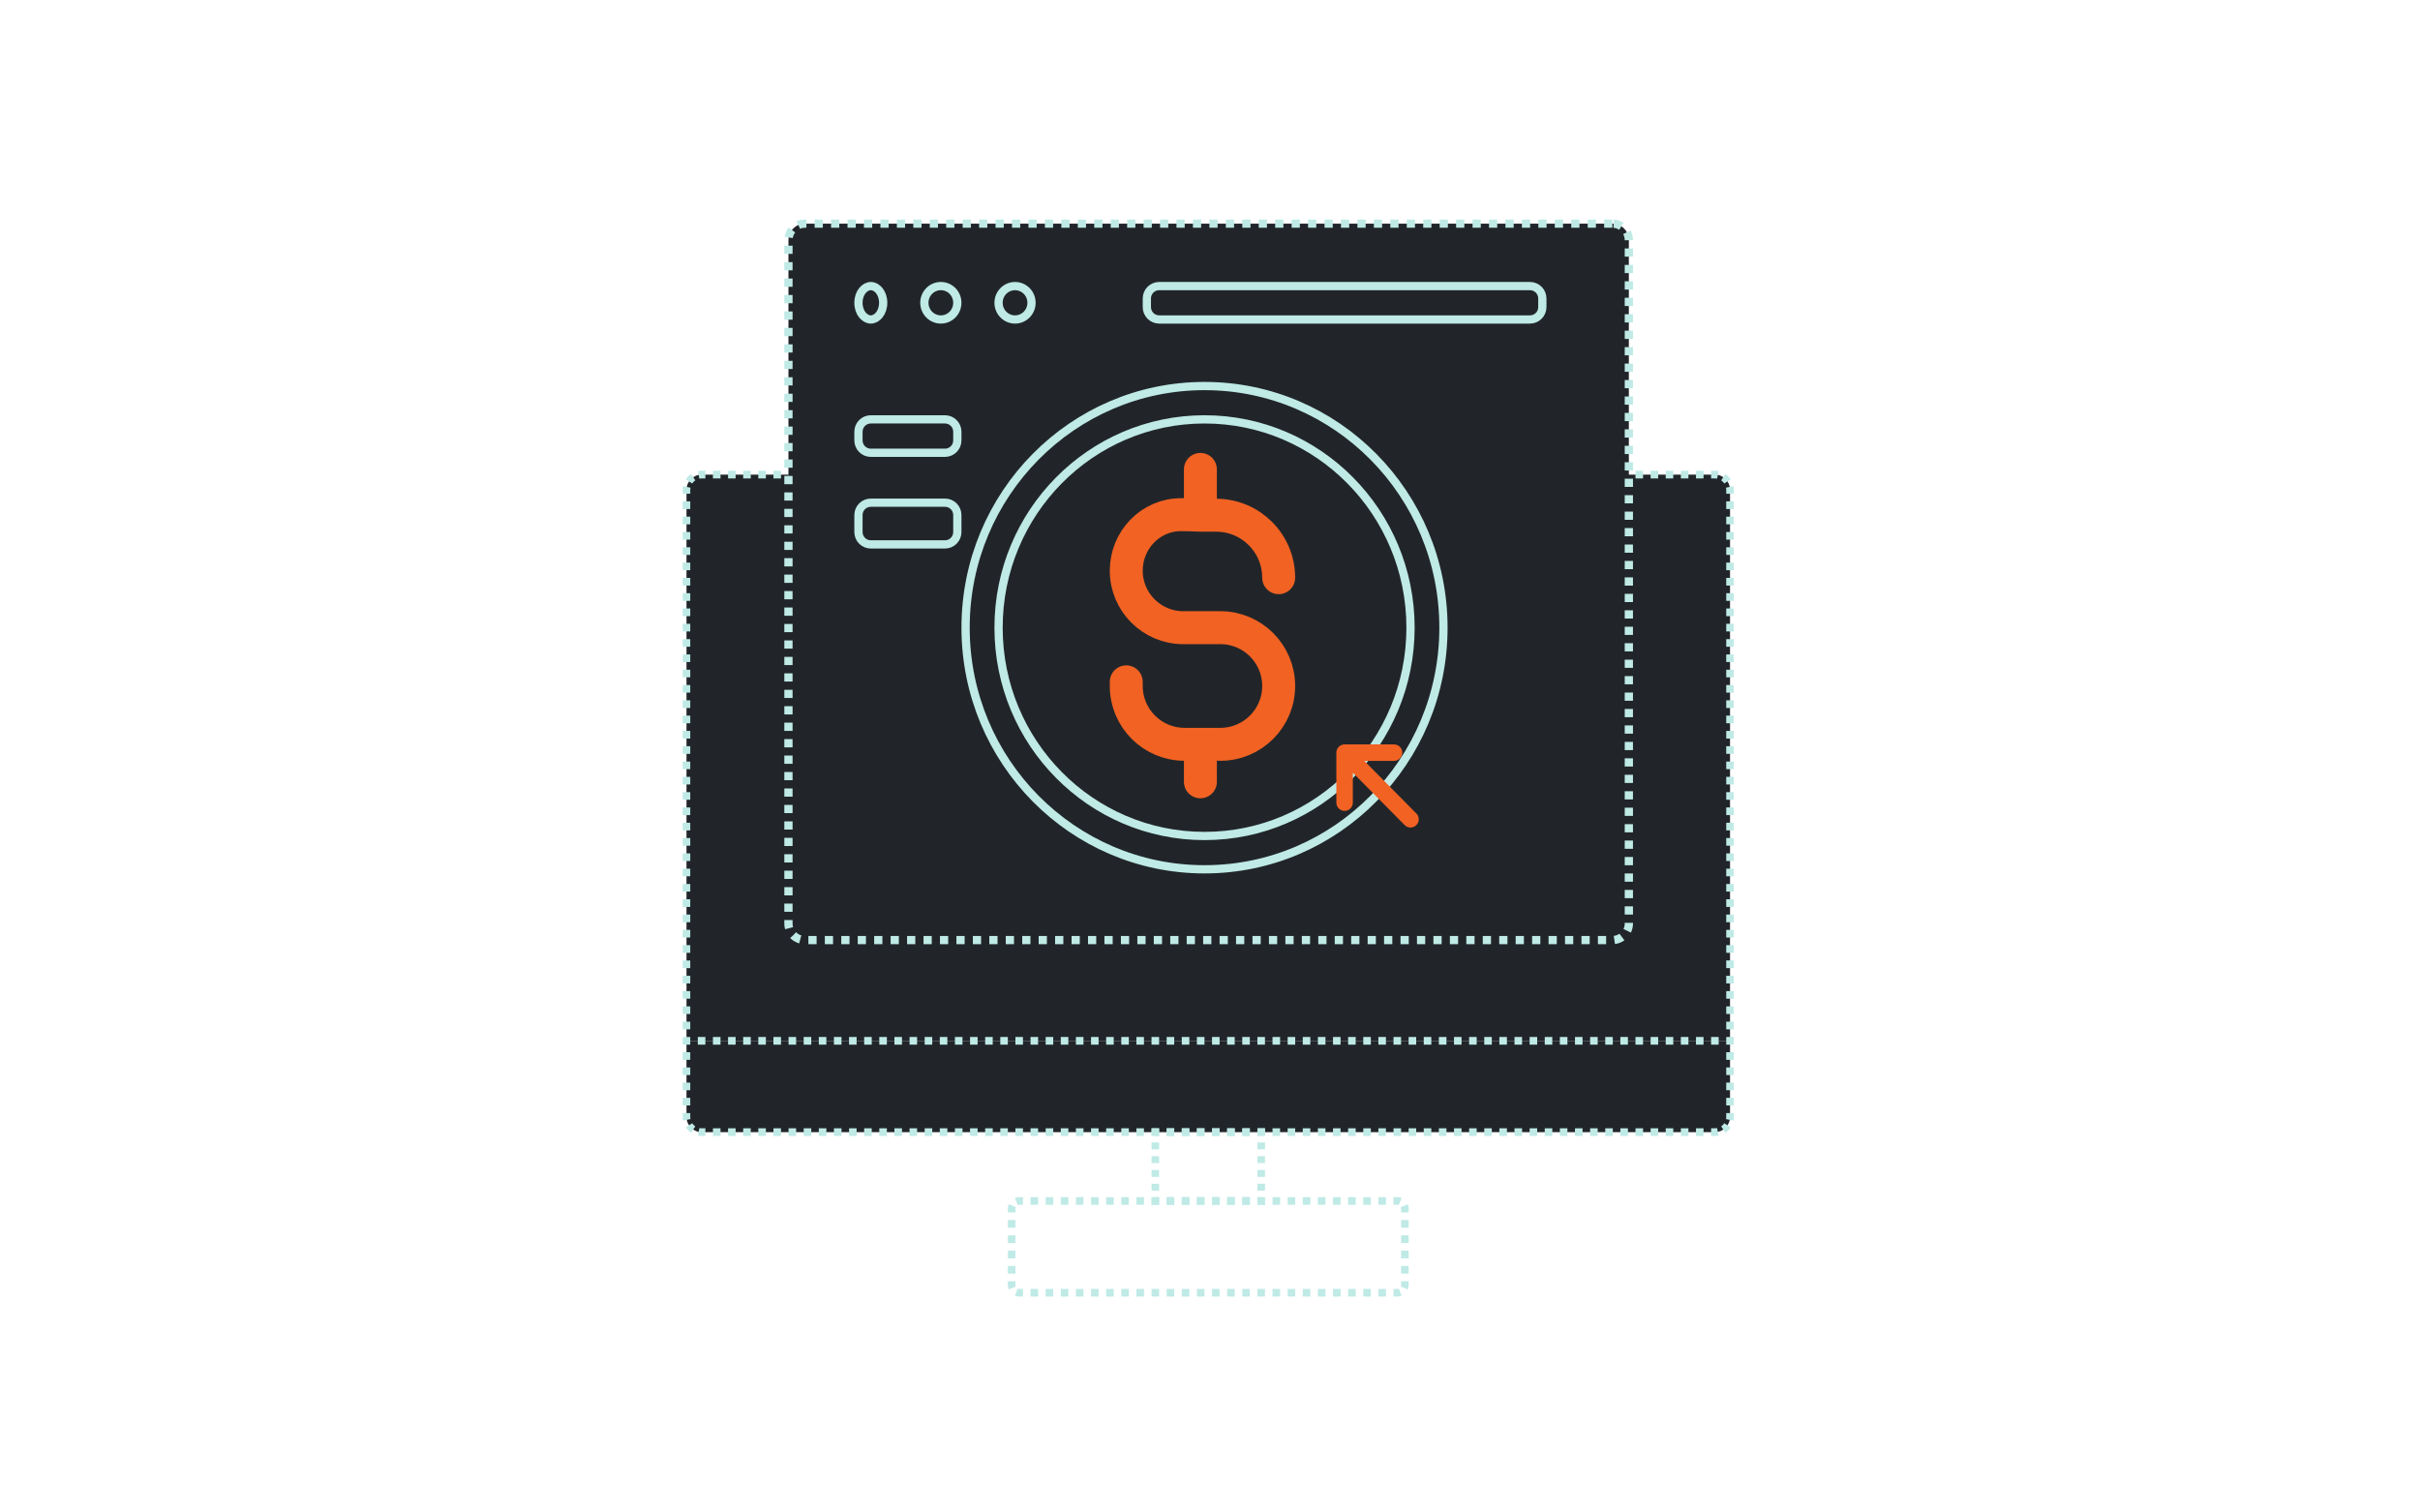 <svg width="256" height="160" viewBox="0 0 256 160" fill="none" xmlns="http://www.w3.org/2000/svg">
<path d="M72.621 118.147C72.621 119.041 73.337 119.765 74.221 119.765H181.411C182.295 119.765 183.012 119.041 183.012 118.147V110.104H72.621V118.147Z" fill="#212529"/>
<path d="M183.012 51.825C183.012 50.931 182.295 50.207 181.411 50.207H74.221C73.337 50.207 72.621 50.931 72.621 51.825V110.105H183.012V51.825Z" fill="#212529"/>
<path fill-rule="evenodd" clip-rule="evenodd" d="M74.219 50.611C74.138 50.611 74.059 50.618 73.984 50.634L73.829 49.84C73.955 49.815 74.085 49.802 74.219 49.802H74.619V50.611H74.219ZM76.218 50.611H75.418V49.802H76.218V50.611ZM77.818 50.611H77.018V49.802H77.818V50.611ZM79.418 50.611H78.618V49.802H79.418V50.611ZM81.018 50.611H80.218V49.802H81.018V50.611ZM82.618 50.611H81.818V49.802H82.618V50.611ZM84.218 50.611H83.418V49.802H84.218V50.611ZM85.818 50.611H85.018V49.802H85.818V50.611ZM87.417 50.611H86.618V49.802H87.417V50.611ZM89.018 50.611H88.218V49.802H89.018V50.611ZM90.617 50.611H89.817V49.802H90.617V50.611ZM92.217 50.611H91.417V49.802H92.217V50.611ZM93.817 50.611H93.016V49.802H93.817V50.611ZM95.417 50.611H94.617V49.802H95.417V50.611ZM97.016 50.611H96.217V49.802H97.016V50.611ZM98.616 50.611H97.816V49.802H98.616V50.611ZM100.217 50.611H99.417V49.802H100.217V50.611ZM101.816 50.611H101.016V49.802H101.816V50.611ZM103.416 50.611H102.616V49.802H103.416V50.611ZM105.016 50.611H104.216V49.802H105.016V50.611ZM106.616 50.611H105.816V49.802H106.616V50.611ZM108.215 50.611H107.416V49.802H108.215V50.611ZM109.815 50.611H109.015V49.802H109.815V50.611ZM111.416 50.611H110.616V49.802H111.416V50.611ZM113.015 50.611H112.215V49.802H113.015V50.611ZM114.615 50.611H113.815V49.802H114.615V50.611ZM116.215 50.611H115.415V49.802H116.215V50.611ZM117.815 50.611H117.015V49.802H117.815V50.611ZM119.414 50.611H118.615V49.802H119.414V50.611ZM121.014 50.611H120.214V49.802H121.014V50.611ZM122.615 50.611H121.815V49.802H122.615V50.611ZM124.214 50.611H123.414V49.802H124.214V50.611ZM125.814 50.611H125.014V49.802H125.814V50.611ZM127.414 50.611H126.614V49.802H127.414V50.611ZM129.014 50.611H128.214V49.802H129.014V50.611ZM130.614 50.611H129.814V49.802H130.614V50.611ZM132.213 50.611H131.413V49.802H132.213V50.611ZM133.814 50.611H133.014V49.802H133.814V50.611ZM135.413 50.611H134.613V49.802H135.413V50.611ZM137.013 50.611H136.213V49.802H137.013V50.611ZM138.613 50.611H137.813V49.802H138.613V50.611ZM140.213 50.611H139.413V49.802H140.213V50.611ZM141.813 50.611H141.013V49.802H141.813V50.611ZM143.412 50.611H142.612V49.802H143.412V50.611ZM145.013 50.611H144.213V49.802H145.013V50.611ZM146.612 50.611H145.812V49.802H146.612V50.611ZM148.212 50.611H147.412V49.802H148.212V50.611ZM149.812 50.611H149.012V49.802H149.812V50.611ZM151.412 50.611H150.612V49.802H151.412V50.611ZM153.012 50.611H152.212V49.802H153.012V50.611ZM154.611 50.611H153.811V49.802H154.611V50.611ZM156.212 50.611H155.412V49.802H156.212V50.611ZM157.811 50.611H157.012V49.802H157.811V50.611ZM159.411 50.611H158.611V49.802H159.411V50.611ZM161.011 50.611H160.211V49.802H161.011V50.611ZM162.611 50.611H161.811V49.802H162.611V50.611ZM164.211 50.611H163.411V49.802H164.211V50.611ZM165.81 50.611H165.01V49.802H165.81V50.611ZM167.411 50.611H166.61V49.802H167.411V50.611ZM169.01 50.611H168.211V49.802H169.01V50.611ZM170.61 50.611H169.81V49.802H170.61V50.611ZM172.21 50.611H171.41V49.802H172.21V50.611ZM173.81 50.611H173.01V49.802H173.81V50.611ZM175.41 50.611H174.61V49.802H175.41V50.611ZM177.009 50.611H176.209V49.802H177.009V50.611ZM178.61 50.611H177.809V49.802H178.61V50.611ZM180.209 50.611H179.41V49.802H180.209V50.611ZM181.409 50.611H181.009V49.802H181.409C181.542 49.802 181.672 49.815 181.799 49.84L181.644 50.634C181.569 50.618 181.49 50.611 181.409 50.611ZM73.552 50.815C73.421 50.903 73.308 51.017 73.221 51.15L72.556 50.7C72.702 50.48 72.889 50.29 73.107 50.142L73.552 50.815ZM182.407 51.15C182.319 51.017 182.207 50.903 182.076 50.815L182.52 50.142C182.738 50.29 182.926 50.48 183.072 50.7L182.407 51.15ZM73.041 51.587C73.027 51.663 73.019 51.742 73.019 51.824V52.228H72.219V51.824C72.219 51.689 72.232 51.557 72.257 51.43L73.041 51.587ZM182.609 51.824C182.609 51.742 182.601 51.663 182.587 51.587L183.371 51.43C183.396 51.557 183.409 51.689 183.409 51.824V52.228H182.609V51.824ZM182.609 53.847V53.038H183.409V53.847H182.609ZM73.019 53.038V53.847H72.219V53.038H73.019ZM182.609 55.466V54.657H183.409V55.466H182.609ZM73.019 54.657V55.466H72.219V54.657H73.019ZM182.609 57.085V56.276H183.409V57.085H182.609ZM73.019 56.276V57.085H72.219V56.276H73.019ZM182.609 58.704V57.895H183.409V58.704H182.609ZM73.019 57.895V58.704H72.219V57.895H73.019ZM182.609 60.323V59.514H183.409V60.323H182.609ZM73.019 59.514V60.323H72.219V59.514H73.019ZM182.609 61.942V61.132H183.409V61.942H182.609ZM73.019 61.132V61.942H72.219V61.132H73.019ZM182.609 63.561V62.751H183.409V63.561H182.609ZM73.019 62.751V63.561H72.219V62.751H73.019ZM182.609 65.18V64.37H183.409V65.18H182.609ZM73.019 64.37V65.18H72.219V64.37H73.019ZM182.609 66.798V65.989H183.409V66.798H182.609ZM73.019 65.989V66.798H72.219V65.989H73.019ZM182.609 68.417V67.608H183.409V68.417H182.609ZM73.019 67.608V68.417H72.219V67.608H73.019ZM182.609 70.036V69.227H183.409V70.036H182.609ZM73.019 69.227V70.036H72.219V69.227H73.019ZM73.019 70.846V71.655H72.219V70.846H73.019ZM182.609 71.655V70.846H183.409V71.655H182.609ZM73.019 72.465V73.274H72.219V72.465H73.019ZM182.609 73.274V72.465H183.409V73.274H182.609ZM73.019 74.084V74.893H72.219V74.084H73.019ZM182.609 74.893V74.084H183.409V74.893H182.609ZM73.019 75.702V76.512H72.219V75.702H73.019ZM182.609 76.512V75.702H183.409V76.512H182.609ZM73.019 77.321V78.131H72.219V77.321H73.019ZM182.609 78.131V77.321H183.409V78.131H182.609ZM73.019 78.94V79.75H72.219V78.94H73.019ZM182.609 79.75V78.94H183.409V79.75H182.609ZM73.019 80.559V81.368H72.219V80.559H73.019ZM182.609 81.368V80.559H183.409V81.368H182.609ZM73.019 82.178V82.987H72.219V82.178H73.019ZM182.609 82.987V82.178H183.409V82.987H182.609ZM73.019 83.797V84.606H72.219V83.797H73.019ZM182.609 84.606V83.797H183.409V84.606H182.609ZM73.019 85.416V86.225H72.219V85.416H73.019ZM182.609 86.225V85.416H183.409V86.225H182.609ZM73.019 87.034V87.844H72.219V87.034H73.019ZM182.609 87.844V87.034H183.409V87.844H182.609ZM73.019 88.653V89.463H72.219V88.653H73.019ZM182.609 89.463V88.653H183.409V89.463H182.609ZM73.019 90.273V91.081H72.219V90.273H73.019ZM182.609 91.081V90.273H183.409V91.081H182.609ZM182.609 92.701V91.891H183.409V92.701H182.609ZM73.019 91.891V92.701H72.219V91.891H73.019ZM182.609 94.319V93.51H183.409V94.319H182.609ZM73.019 93.51V94.319H72.219V93.51H73.019ZM182.609 95.939V95.129H183.409V95.939H182.609ZM73.019 95.129V95.939H72.219V95.129H73.019ZM182.609 97.557V96.748H183.409V97.557H182.609ZM73.019 96.748V97.557H72.219V96.748H73.019ZM182.609 99.176V98.367H183.409V99.176H182.609ZM73.019 98.367V99.176H72.219V98.367H73.019ZM182.609 100.795V99.986H183.409V100.795H182.609ZM73.019 99.986V100.795H72.219V99.986H73.019ZM182.609 102.414V101.604H183.409V102.414H182.609ZM73.019 101.605V102.414H72.219V101.605H73.019ZM182.609 104.033V103.223H183.409V104.033H182.609ZM73.019 103.223V104.033H72.219V103.223H73.019ZM182.609 105.652V104.842H183.409V105.652H182.609ZM73.019 104.842V105.652H72.219V104.842H73.019ZM182.609 107.27V106.461H183.409V107.27H182.609ZM73.019 106.461V107.27H72.219V106.461H73.019ZM182.609 108.89V108.08H183.409V108.89H182.609ZM73.019 108.08V108.89H72.219V108.08H73.019ZM182.609 109.698H183.409V110.506H183.009V110.508H182.609V109.698ZM73.019 109.699V110.508H72.619V110.506H72.219V109.699H73.019ZM76.218 110.508H75.418V109.699H76.218V110.508ZM77.818 110.508H77.018V109.699H77.818V110.508ZM74.619 110.508H73.819V109.699H74.619V110.508ZM79.418 110.508H78.618V109.699H79.418V110.508ZM81.018 110.508H80.218V109.699H81.018V110.508ZM82.618 110.508H81.818V109.699H82.618V110.508ZM84.218 110.508H83.418V109.699H84.218V110.508ZM85.818 110.508H85.018V109.699H85.818V110.508ZM87.417 110.508H86.618V109.699H87.417V110.508ZM89.018 110.508H88.218V109.699H89.018V110.508ZM90.617 110.508H89.817V109.699H90.617V110.508ZM92.217 110.508H91.417V109.699H92.217V110.508ZM93.817 110.508H93.016V109.699H93.817V110.508ZM95.417 110.508H94.617V109.699H95.417V110.508ZM97.016 110.508H96.217V109.699H97.016V110.508ZM98.616 110.508H97.816V109.699H98.616V110.508ZM100.217 110.508H99.417V109.699H100.217V110.508ZM101.816 110.508H101.016V109.699H101.816V110.508ZM103.416 110.508H102.616V109.699H103.416V110.508ZM105.016 110.508H104.216V109.699H105.016V110.508ZM106.616 110.508H105.816V109.699H106.616V110.508ZM108.215 110.508H107.416V109.699H108.215V110.508ZM109.815 110.508H109.015V109.699H109.815V110.508ZM111.416 110.508H110.616V109.699H111.416V110.508ZM113.015 110.508H112.215V109.699H113.015V110.508ZM114.615 110.508H113.815V109.699H114.615V110.508ZM116.215 110.508H115.415V109.699H116.215V110.508ZM117.815 110.508H117.015V109.699H117.815V110.508ZM119.414 110.508H118.615V109.699H119.414V110.508ZM121.014 110.508H120.214V109.699H121.014V110.508ZM122.615 110.508H121.815V109.699H122.615V110.508ZM124.214 110.508H123.414V109.699H124.214V110.508ZM125.814 110.508H125.014V109.699H125.814V110.508ZM127.414 110.508H126.614V109.699H127.414V110.508ZM129.014 110.508H128.214V109.699H129.014V110.508ZM130.614 110.508H129.814V109.699H130.614V110.508ZM132.213 110.508H131.413V109.699H132.213V110.508ZM133.814 110.508H133.014V109.699H133.814V110.508ZM135.413 110.508H134.613V109.699H135.413V110.508ZM137.013 110.508H136.213V109.699H137.013V110.508ZM138.613 110.508H137.813V109.699H138.613V110.508ZM140.213 110.508H139.413V109.699H140.213V110.508ZM141.813 110.508H141.013V109.699H141.813V110.508ZM143.412 110.508H142.612V109.699H143.412V110.508ZM145.013 110.508H144.213V109.699H145.013V110.508ZM146.612 110.508H145.812V109.699H146.612V110.508ZM148.212 110.508H147.412V109.699H148.212V110.508ZM149.812 110.508H149.012V109.699H149.812V110.508ZM151.412 110.508H150.612V109.699H151.412V110.508ZM153.012 110.508H152.212V109.699H153.012V110.508ZM154.611 110.508H153.811V109.699H154.611V110.508ZM156.212 110.508H155.412V109.699H156.212V110.508ZM157.811 110.508H157.012V109.699H157.811V110.508ZM159.411 110.508H158.611V109.699H159.411V110.508ZM161.011 110.508H160.211V109.699H161.011V110.508ZM162.611 110.508H161.811V109.699H162.611V110.508ZM164.211 110.508H163.411V109.699H164.211V110.508ZM165.81 110.508H165.01V109.699H165.81V110.508ZM167.411 110.508H166.61V109.699H167.411V110.508ZM169.01 110.508H168.211V109.699H169.01V110.508ZM170.61 110.508H169.81V109.699H170.61V110.508ZM172.21 110.508H171.41V109.699H172.21V110.508ZM173.81 110.508H173.01V109.699H173.81V110.508ZM175.41 110.508H174.61V109.699H175.41V110.508ZM177.009 110.508H176.209V109.699H177.009V110.508ZM178.61 110.508H177.809V109.699H178.61V110.508ZM180.209 110.508H179.41V109.699H180.209V110.508ZM72.219 112.114V111.31H73.019V112.114H72.219ZM183.409 111.31V112.114H182.609V111.31H183.409ZM181.809 110.508H181.009V109.699H181.809V110.508ZM72.219 113.723V112.919H73.019V113.723H72.219ZM183.409 112.919V113.723H182.609V112.919H183.409ZM72.219 115.332V114.527H73.019V115.332H72.219ZM183.409 114.527V115.332H182.609V114.527H183.409ZM72.219 116.94V116.136H73.019V116.94H72.219ZM183.409 116.136V116.94H182.609V116.136H183.409ZM72.219 118.147V117.745H73.019V118.147C73.019 118.229 73.027 118.308 73.041 118.384L72.257 118.541C72.232 118.413 72.219 118.282 72.219 118.147ZM183.409 117.745V118.147C183.409 118.282 183.396 118.413 183.371 118.541L182.587 118.384C182.601 118.308 182.609 118.229 182.609 118.147V117.745H183.409ZM73.107 119.828C72.889 119.681 72.702 119.491 72.556 119.27L73.221 118.82C73.308 118.953 73.421 119.067 73.552 119.156L73.107 119.828ZM183.072 119.271C182.926 119.491 182.738 119.681 182.52 119.828L182.076 119.156C182.207 119.067 182.319 118.953 182.407 118.82L183.072 119.271ZM74.219 120.169C74.085 120.169 73.955 120.156 73.829 120.13L73.984 119.337C74.059 119.352 74.138 119.36 74.219 119.36H74.619V120.169H74.219ZM181.799 120.13C181.672 120.156 181.542 120.169 181.409 120.169H181.009V119.36H181.409C181.49 119.36 181.569 119.352 181.644 119.337L181.799 120.13ZM76.218 120.169H75.418V119.36H76.218V120.169ZM77.818 120.169H77.018V119.36H77.818V120.169ZM79.418 120.169H78.618V119.36H79.418V120.169ZM81.018 120.169H80.218V119.36H81.018V120.169ZM82.618 120.169H81.818V119.36H82.618V120.169ZM84.218 120.169H83.418V119.36H84.218V120.169ZM85.818 120.169H85.018V119.36H85.818V120.169ZM87.417 120.169H86.618V119.36H87.417V120.169ZM89.018 120.169H88.218V119.36H89.018V120.169ZM90.617 120.169H89.817V119.36H90.617V120.169ZM92.217 120.169H91.417V119.36H92.217V120.169ZM93.817 120.169H93.016V119.36H93.817V120.169ZM95.417 120.169H94.617V119.36H95.417V120.169ZM97.016 120.169H96.217V119.36H97.016V120.169ZM98.616 120.169H97.816V119.36H98.616V120.169ZM100.217 120.169H99.417V119.36H100.217V120.169ZM101.816 120.169H101.016V119.36H101.816V120.169ZM103.416 120.169H102.616V119.36H103.416V120.169ZM105.016 120.169H104.216V119.36H105.016V120.169ZM106.616 120.169H105.816V119.36H106.616V120.169ZM108.215 120.169H107.416V119.36H108.215V120.169ZM109.815 120.169H109.015V119.36H109.815V120.169ZM111.416 120.169H110.616V119.36H111.416V120.169ZM113.015 120.169H112.215V119.36H113.015V120.169ZM114.615 120.169H113.815V119.36H114.615V120.169ZM116.215 120.169H115.415V119.36H116.215V120.169ZM117.815 120.169H117.015V119.36H117.815V120.169ZM119.414 120.169H118.615V119.36H119.414V120.169ZM121.014 120.169H120.214V119.36H121.014V120.169ZM122.615 120.169H121.815V119.36H122.615V120.169ZM124.214 120.169H123.414V119.36H124.214V120.169ZM125.814 120.169H125.014V119.36H125.814V120.169ZM127.414 120.169H126.614V119.36H127.414V120.169ZM129.014 120.169H128.214V119.36H129.014V120.169ZM130.614 120.169H129.814V119.36H130.614V120.169ZM132.213 120.169H131.413V119.36H132.213V120.169ZM133.814 120.169H133.014V119.36H133.814V120.169ZM135.413 120.169H134.613V119.36H135.413V120.169ZM137.013 120.169H136.213V119.36H137.013V120.169ZM138.613 120.169H137.813V119.36H138.613V120.169ZM140.213 120.169H139.413V119.36H140.213V120.169ZM141.813 120.169H141.013V119.36H141.813V120.169ZM143.412 120.169H142.612V119.36H143.412V120.169ZM145.013 120.169H144.213V119.36H145.013V120.169ZM146.612 120.169H145.812V119.36H146.612V120.169ZM148.212 120.169H147.412V119.36H148.212V120.169ZM149.812 120.169H149.012V119.36H149.812V120.169ZM151.412 120.169H150.612V119.36H151.412V120.169ZM153.012 120.169H152.212V119.36H153.012V120.169ZM154.611 120.169H153.811V119.36H154.611V120.169ZM156.212 120.169H155.412V119.36H156.212V120.169ZM157.811 120.169H157.012V119.36H157.811V120.169ZM159.411 120.169H158.611V119.36H159.411V120.169ZM161.011 120.169H160.211V119.36H161.011V120.169ZM162.611 120.169H161.811V119.36H162.611V120.169ZM164.211 120.169H163.411V119.36H164.211V120.169ZM165.81 120.169H165.01V119.36H165.81V120.169ZM167.411 120.169H166.61V119.36H167.411V120.169ZM169.01 120.169H168.211V119.36H169.01V120.169ZM170.61 120.169H169.81V119.36H170.61V120.169ZM172.21 120.169H171.41V119.36H172.21V120.169ZM173.81 120.169H173.01V119.36H173.81V120.169ZM175.41 120.169H174.61V119.36H175.41V120.169ZM177.009 120.169H176.209V119.36H177.009V120.169ZM178.61 120.169H177.809V119.36H178.61V120.169ZM180.209 120.169H179.41V119.36H180.209V120.169Z" fill="#BFEAE6"/>
<path fill-rule="evenodd" clip-rule="evenodd" d="M121.816 119.36H122.617V120.169H122.216V120.129H121.816V119.36ZM123.417 119.36H124.217V120.169H123.417V119.36ZM125.016 119.36H125.816V120.169H125.016V119.36ZM126.616 119.36H127.416V120.169H126.616V119.36ZM128.216 119.36H129.016V120.169H128.216V119.36ZM129.816 119.36H130.616V120.169H129.816V119.36ZM131.416 119.36H132.216V120.169H131.416V119.36ZM133.015 119.36H133.816V120.129H133.415V120.169H133.015V119.36ZM133.816 120.857V121.585H133.015V120.857H133.816ZM121.816 121.585V120.857H122.617V121.585H121.816ZM133.816 122.312V123.04H133.015V122.312H133.816ZM121.816 123.04V122.312H122.617V123.04H121.816ZM133.816 123.769V124.497H133.015V123.769H133.816ZM121.816 124.497V123.769H122.617V124.497H121.816ZM133.816 125.224V125.952H133.015V125.224H133.816ZM121.816 125.952V125.224H122.617V125.952H121.816ZM122.617 127.449H121.816V126.68H122.216V126.64H122.617V127.449ZM124.217 127.449H123.417V126.64H124.217V127.449ZM125.816 127.449H125.016V126.64H125.816V127.449ZM127.416 127.449H126.616V126.64H127.416V127.449ZM129.016 127.449H128.216V126.64H129.016V127.449ZM130.616 127.449H129.816V126.64H130.616V127.449ZM132.216 127.449H131.416V126.64H132.216V127.449ZM133.015 127.449V126.64H133.415V126.68H133.816V127.449H133.015Z" fill="#BFEAE6"/>
<path fill-rule="evenodd" clip-rule="evenodd" d="M107.817 127.448C107.762 127.448 107.711 127.46 107.665 127.479L107.358 126.732C107.5 126.673 107.655 126.64 107.817 126.64H108.217V127.448H107.817ZM109.818 127.448H109.018V126.64H109.818V127.448ZM111.417 127.448H110.617V126.64H111.417V127.448ZM113.017 127.448H112.217V126.64H113.017V127.448ZM114.617 127.448H113.816V126.64H114.617V127.448ZM116.217 127.448H115.417V126.64H116.217V127.448ZM117.816 127.448H117.017V126.64H117.816V127.448ZM119.416 127.448H118.616V126.64H119.416V127.448ZM121.017 127.448H120.217V126.64H121.017V127.448ZM122.616 127.448H121.816V126.64H122.616V127.448ZM124.216 127.448H123.416V126.64H124.216V127.448ZM125.816 127.448H125.015V126.64H125.816V127.448ZM127.416 127.448H126.616V126.64H127.416V127.448ZM129.015 127.448H128.216V126.64H129.015V127.448ZM130.615 127.448H129.815V126.64H130.615V127.448ZM132.216 127.448H131.416V126.64H132.216V127.448ZM133.815 127.448H133.015V126.64H133.815V127.448ZM135.415 127.448H134.615V126.64H135.415V127.448ZM137.015 127.448H136.215V126.64H137.015V127.448ZM138.615 127.448H137.815V126.64H138.615V127.448ZM140.214 127.448H139.415V126.64H140.214V127.448ZM141.814 127.448H141.014V126.64H141.814V127.448ZM143.415 127.448H142.615V126.64H143.415V127.448ZM145.014 127.448H144.214V126.64H145.014V127.448ZM146.614 127.448H145.814V126.64H146.614V127.448ZM147.814 127.448H147.414V126.64H147.814C147.976 126.64 148.132 126.673 148.274 126.732L147.967 127.479C147.921 127.46 147.869 127.448 147.814 127.448ZM148.214 127.853C148.214 127.797 148.203 127.746 148.184 127.699L148.922 127.388C148.981 127.532 149.014 127.689 149.014 127.853V128.257H148.214V127.853ZM107.448 127.699C107.429 127.746 107.417 127.797 107.417 127.853V128.257H106.617V127.853C106.617 127.689 106.649 127.532 106.709 127.388L107.448 127.699ZM107.417 129.066V129.875H106.617V129.066H107.417ZM148.214 129.875V129.066H149.014V129.875H148.214ZM107.417 130.684V131.493H106.617V130.684H107.417ZM148.214 131.493V130.684H149.014V131.493H148.214ZM107.417 132.301V133.11H106.617V132.301H107.417ZM148.214 133.11V132.301H149.014V133.11H148.214ZM107.417 133.919V134.728H106.617V133.919H107.417ZM148.214 134.728V133.919H149.014V134.728H148.214ZM107.417 135.537V135.941C107.417 135.997 107.429 136.048 107.448 136.095L106.709 136.406C106.649 136.262 106.617 136.105 106.617 135.941V135.537H107.417ZM148.214 135.941V135.537H149.014V135.941C149.014 136.105 148.981 136.262 148.922 136.406L148.184 136.095C148.203 136.048 148.214 135.997 148.214 135.941ZM107.665 136.315C107.711 136.334 107.762 136.346 107.817 136.346H108.217V137.154H107.817C107.655 137.154 107.5 137.121 107.358 137.062L107.665 136.315ZM147.814 136.346C147.869 136.346 147.921 136.334 147.967 136.315L148.274 137.062C148.132 137.121 147.976 137.154 147.814 137.154H147.414V136.346H147.814ZM109.018 136.346H109.818V137.154H109.018V136.346ZM110.617 136.346H111.417V137.154H110.617V136.346ZM112.217 136.346H113.017V137.154H112.217V136.346ZM113.816 136.346H114.617V137.154H113.816V136.346ZM115.417 136.346H116.217V137.154H115.417V136.346ZM117.017 136.346H117.816V137.154H117.017V136.346ZM118.616 136.346H119.416V137.154H118.616V136.346ZM120.217 136.346H121.017V137.154H120.217V136.346ZM121.816 136.346H122.616V137.154H121.816V136.346ZM123.416 136.346H124.216V137.154H123.416V136.346ZM125.015 136.346H125.816V137.154H125.015V136.346ZM126.616 136.346H127.416V137.154H126.616V136.346ZM128.216 136.346H129.015V137.154H128.216V136.346ZM129.815 136.346H130.615V137.154H129.815V136.346ZM131.416 136.346H132.216V137.154H131.416V136.346ZM133.015 136.346H133.815V137.154H133.015V136.346ZM134.615 136.346H135.415V137.154H134.615V136.346ZM136.215 136.346H137.015V137.154H136.215V136.346ZM137.815 136.346H138.615V137.154H137.815V136.346ZM139.415 136.346H140.214V137.154H139.415V136.346ZM141.014 136.346H141.814V137.154H141.014V136.346ZM142.615 136.346H143.415V137.154H142.615V136.346ZM144.214 136.346H145.014V137.154H144.214V136.346ZM145.814 136.346H146.614V137.154H145.814V136.346Z" fill="#BFEAE6"/>
<path d="M170.565 23.658H85.149C84.187 23.658 83.406 24.439 83.406 25.401V88.921V97.704C83.406 98.667 84.187 99.447 85.149 99.447H170.565C171.528 99.447 172.308 98.667 172.308 97.704V88.921V25.401C172.308 24.439 171.528 23.658 170.565 23.658Z" fill="#212529" stroke="#BFEAE6" stroke-width="0.872" stroke-dasharray="0.87 0.87"/>
<path d="M93.427 32.03C93.427 33.107 92.753 33.797 92.12 33.797C91.487 33.797 90.812 33.107 90.812 32.03C90.812 30.953 91.487 30.263 92.12 30.263C92.753 30.263 93.427 30.953 93.427 32.03Z" stroke="#BFEAE6" stroke-width="0.872"/>
<path d="M101.271 32.03C101.271 33.011 100.486 33.797 99.528 33.797C98.57 33.797 97.785 33.011 97.785 32.03C97.785 31.049 98.57 30.263 99.528 30.263C100.486 30.263 101.271 31.049 101.271 32.03Z" stroke="#BFEAE6" stroke-width="0.872"/>
<path d="M109.119 32.03C109.119 33.011 108.334 33.797 107.376 33.797C106.418 33.797 105.633 33.011 105.633 32.03C105.633 31.049 106.418 30.263 107.376 30.263C108.334 30.263 109.119 31.049 109.119 32.03Z" stroke="#BFEAE6" stroke-width="0.872"/>
<path d="M161.849 30.263H122.628C121.906 30.263 121.32 30.848 121.32 31.57V32.49C121.32 33.212 121.906 33.797 122.628 33.797H161.849C162.571 33.797 163.156 33.212 163.156 32.49V31.57C163.156 30.848 162.571 30.263 161.849 30.263Z" stroke="#BFEAE6" stroke-width="0.872"/>
<path d="M99.964 44.363H92.12C91.398 44.363 90.812 44.949 90.812 45.671V46.591C90.812 47.313 91.398 47.898 92.12 47.898H99.964C100.686 47.898 101.272 47.313 101.272 46.591V45.671C101.272 44.949 100.686 44.363 99.964 44.363Z" stroke="#BFEAE6" stroke-width="0.872"/>
<path d="M99.964 53.176H92.12C91.398 53.176 90.812 53.761 90.812 54.483V56.284C90.812 57.007 91.398 57.592 92.12 57.592H99.964C100.686 57.592 101.272 57.007 101.272 56.284V54.483C101.272 53.761 100.686 53.176 99.964 53.176Z" stroke="#BFEAE6" stroke-width="0.872"/>
<path d="M152.696 66.4C152.696 80.521 141.375 91.961 127.42 91.961C113.466 91.961 102.145 80.521 102.145 66.4C102.145 52.278 113.466 40.838 127.42 40.838C141.375 40.838 152.696 52.278 152.696 66.4Z" stroke="#BFEAE6" stroke-width="0.872"/>
<path d="M149.212 66.4C149.212 78.575 139.452 88.436 127.422 88.436C115.393 88.436 105.633 78.575 105.633 66.4C105.633 54.225 115.393 44.363 127.422 44.363C139.452 44.363 149.212 54.225 149.212 66.4Z" stroke="#BFEAE6" stroke-width="0.872"/>
<path d="M126.985 49.656V54.503M126.985 54.503H128.656C132.306 54.503 135.265 57.462 135.265 61.113M126.985 54.503C126.42 54.471 125.734 54.453 125.006 54.445C121.74 54.406 119.141 57.103 119.141 60.368C119.141 63.7 121.842 66.4 125.173 66.4H129.096C132.503 66.4 135.265 69.162 135.265 72.569C135.265 75.976 132.503 78.738 129.096 78.738H126.985M126.985 78.738H125.31C121.903 78.738 119.141 75.976 119.141 72.569V72.129M126.985 78.738V82.704" stroke="#F16223" stroke-width="3.486" stroke-linecap="round"/>
<path d="M142.238 79.619V84.907M142.238 79.619H147.468M142.238 79.619L149.211 86.669" stroke="#F16223" stroke-width="1.743" stroke-linecap="round" stroke-linejoin="round"/>
</svg>
